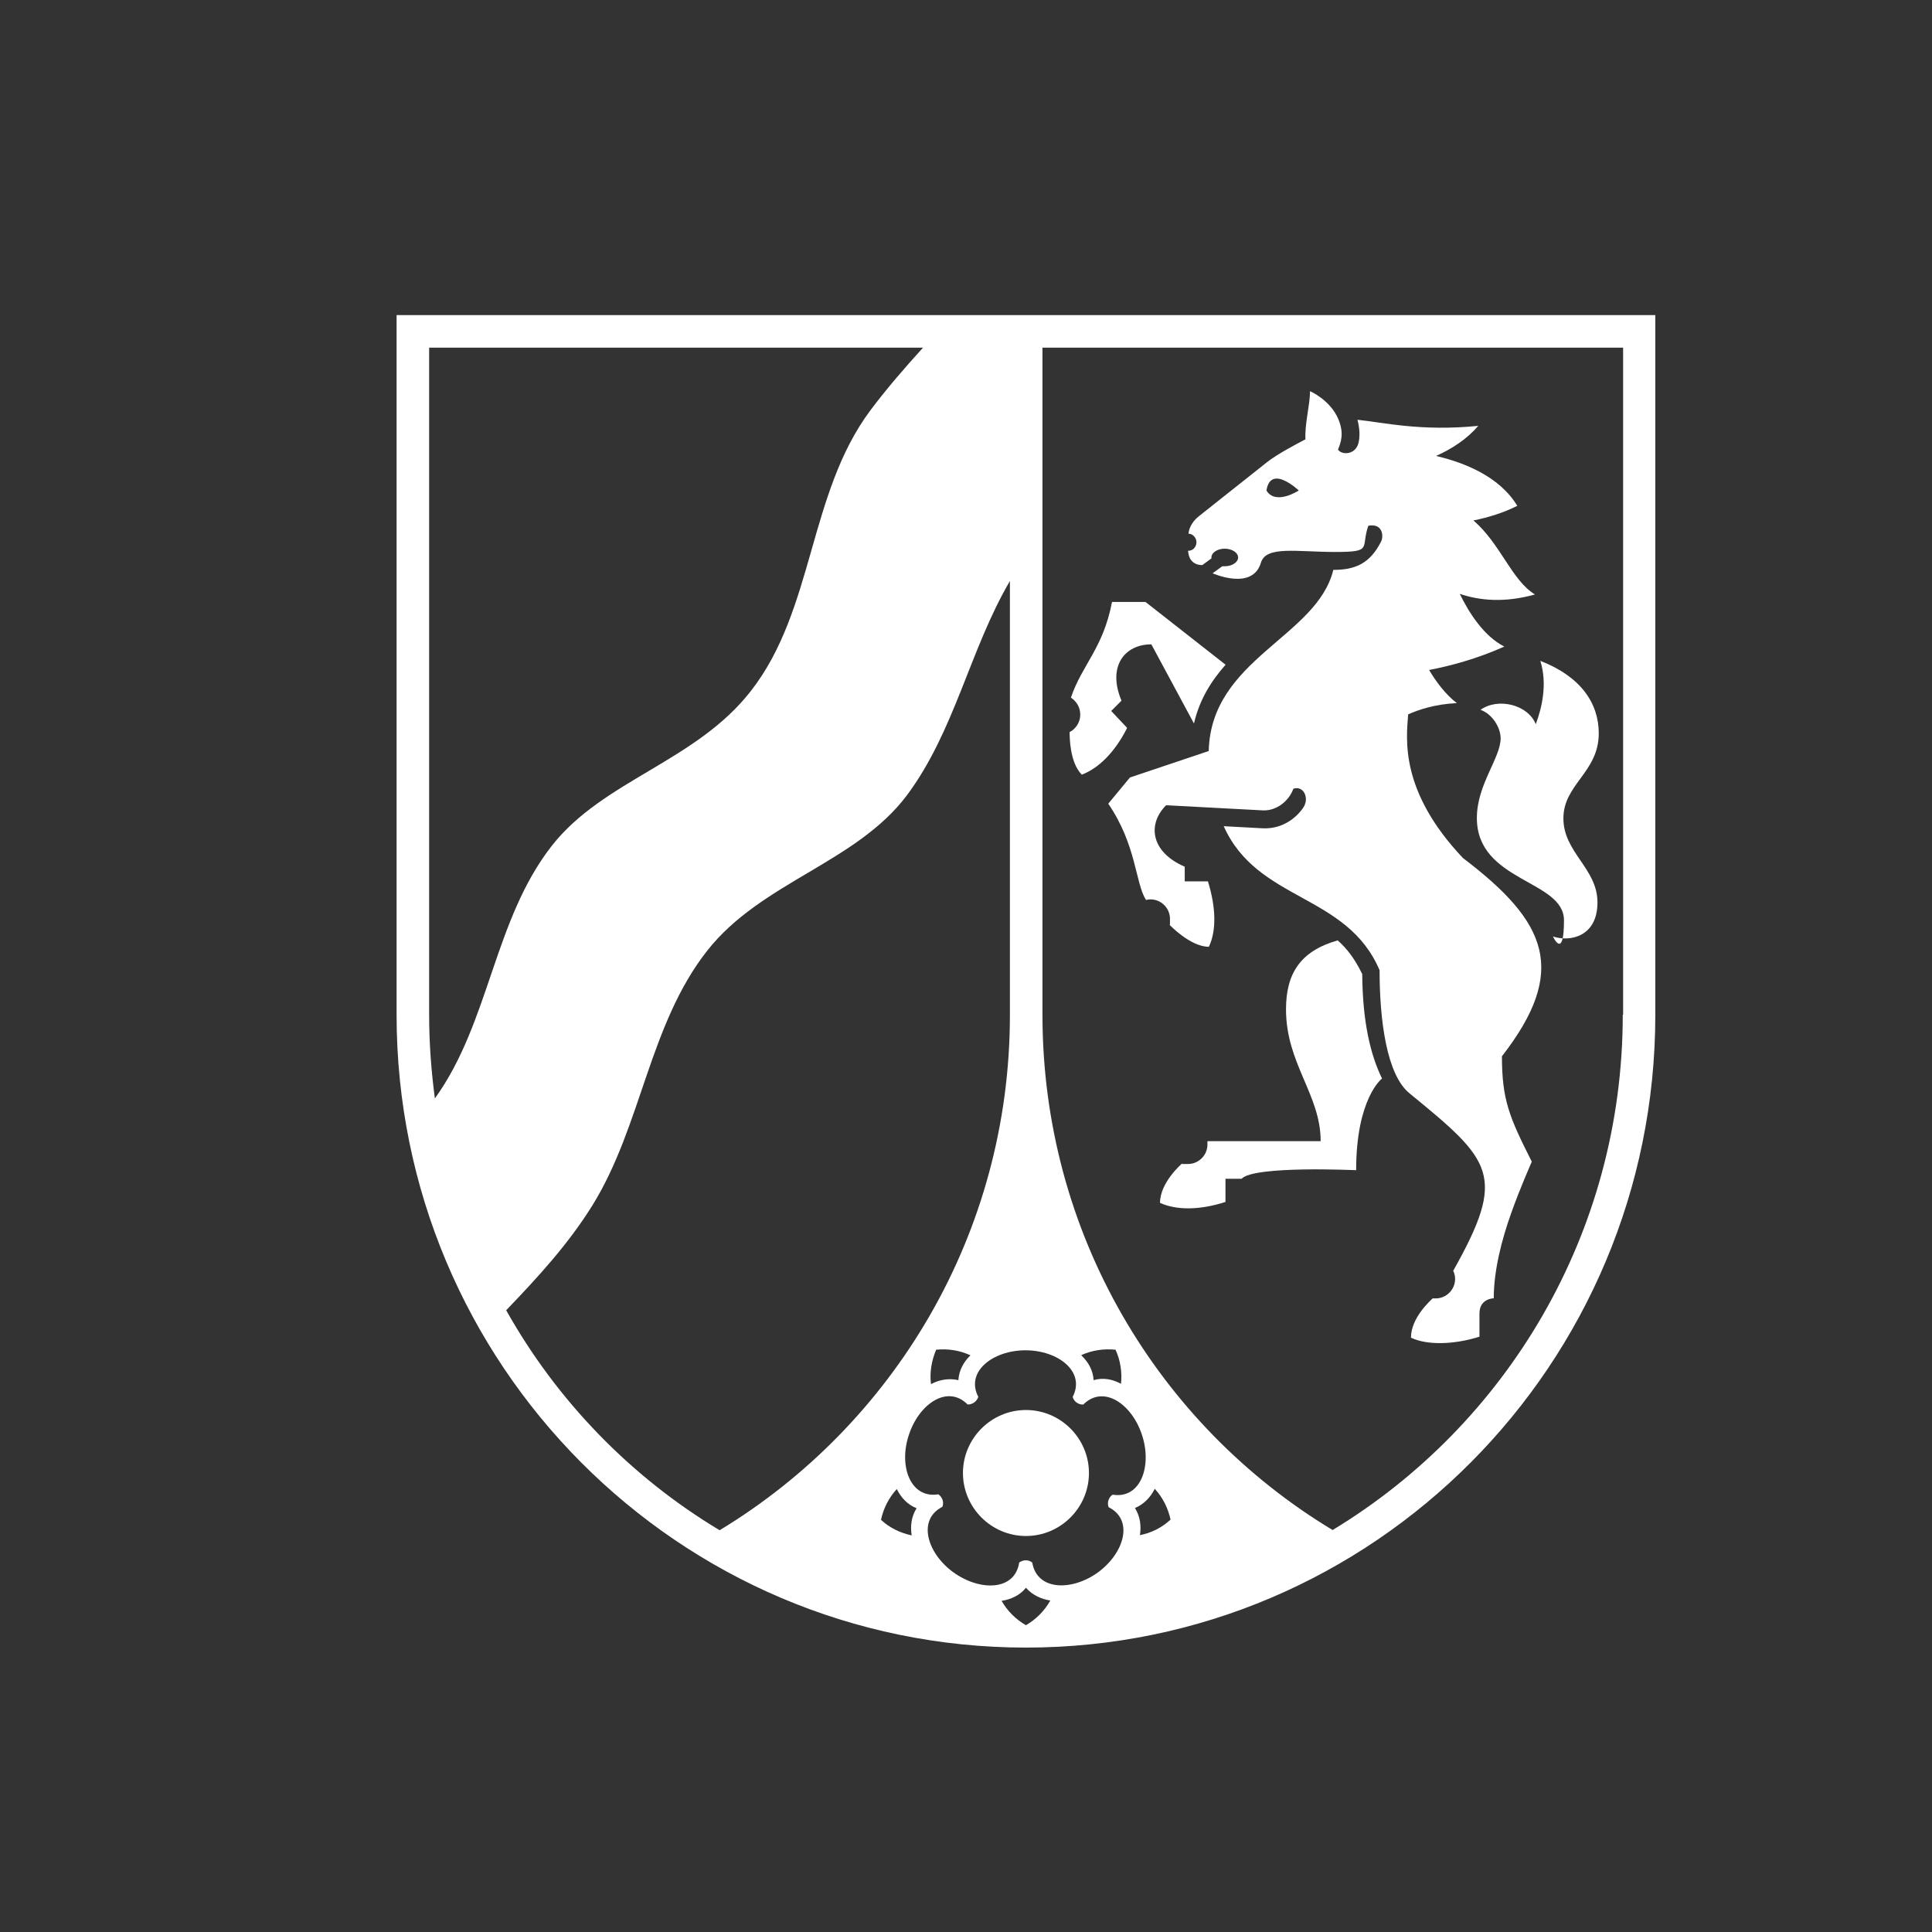 <?xml version="1.0" encoding="UTF-8"?>
<svg xmlns="http://www.w3.org/2000/svg" viewBox="0 0 165 165">
  <rect x="0" y="0" width="165" height="165" fill="#333333" stroke="none"/>
  <g>
    <path style="fill:white; fill-rule: evenodd;" d="M87.62,120.42c-2.96,0-5.38,2.42-5.38,5.38s2.42,5.38,5.38,5.38,5.38-2.42,5.38-5.38-2.42-5.38-5.38-5.38Z"/>
    <path style="fill:white; fill-rule: evenodd;" d="M101.48,47.09c0,.36.21,1.17,1.2,1.17l.78-.57v-.08c0-.42.52-.75,1.14-.75s1.14.34,1.14.75-.52.75-1.14.75-.13,0-.21,0l-.83.6s3.41,1.53,4.13-.91c.44-1.46,3.07-.91,6.34-.91s2.16-.34,2.83-2.24c1.22-.23,1.33.88,1.09,1.35-.94,1.85-2.16,2.42-4.08,2.42-1.4,5.75-10.45,7.59-10.64,15.47l-6.73,2.26-1.85,2.24c2.42,3.54,2.29,6.73,3.22,8.22.13-.03.26-.05.39-.05.91,0,1.66.75,1.66,1.66s0,.34-.03.52c0,0,1.77,1.87,3.35,1.87.65-1.35.62-3.35-.08-5.59h-1.98v-1.25c-2.89-1.25-3.22-3.61-1.59-5.25l8.27.44c1.14.05,2.21-.78,2.6-1.85.86-.29,1.38.78.86,1.59-.57.86-1.77,1.87-3.48,1.79l-3.33-.18c2.89,6.47,10.51,5.72,13.31,12.3,0,4.26.6,8.92,2.55,10.51,7.1,5.8,8.32,7,3.74,15.16.1.21.16.44.16.7,0,.91-.75,1.66-1.66,1.66s-.18,0-.26,0c-.16.16-1.85,1.64-1.85,3.35,1.33.65,3.61.62,5.85-.08v-1.98c0-1.3,1.22-1.3,1.22-1.3,0-2.31.65-4.94,1.51-7.33.78-2.18,1.59-3.98,1.74-4.34-1.92-3.8-2.55-5.28-2.55-9,5.69-7.33,3.87-11.47-3.33-16.93-5.41-5.72-4.84-10.14-4.68-12.27.86-.39,2.31-.88,4.16-.96-.99-.75-1.82-1.9-2.37-2.83,1.77-.34,4.06-.94,6.42-2-1.72-.88-2.99-2.83-3.8-4.5,1.69.57,3.82.78,6.42.05-2-1.22-2.91-4.29-5.25-6.32,1.27-.26,2.55-.65,3.74-1.25-1.51-2.5-4.5-3.69-6.94-4.26,1.35-.6,2.63-1.43,3.61-2.57-4.89.49-8.09-.29-10.32-.52.18.68.21,1.27.13,1.77-.16,1.27-1.48,1.27-1.79.78.23-.6.55-1.35.03-2.6-.7-1.66-2.42-2.39-2.42-2.39,0,1.17-.47,2.83-.39,4.11-.75.39-2.42,1.27-3.28,1.95l-5.8,4.6c-.73.57-.88,1.2-.91,1.51.36,0,.68.34.68.73s-.29.73-.7.73l-.05.05ZM110.92,41.89s-1.98,1.3-2.76,0c.36-2.29,2.76,0,2.76,0Z"/>
    <path style="fill:white; fill-rule: evenodd;" d="M126.42,60.61c1.09.39,1.74,1.59,1.74,2.44,0,1.69-2.03,3.95-2.03,6.81,0,5.46,7.44,5.28,7.44,8.74s-.94,1.38-.94,1.38c1.48.49,3.8,0,3.8-2.91s-2.91-4.26-2.91-7.18,3.02-3.93,3.02-7.26h0c0-2.55-1.51-4.84-4.99-6.19.62,1.98.13,4.03-.39,5.41-.65-1.66-3.22-2.31-4.73-1.22v-.03Z"/>
    <path style="fill:white; fill-rule: evenodd;" d="M114.22,80.32c-3.17.91-4.39,2.83-4.39,5.88,0,4.65,2.96,7.28,2.96,11.26h-9.67v.29c0,.91-.75,1.66-1.66,1.66s-.34,0-.52-.03c0,0-1.87,1.59-1.87,3.35,1.43.65,3.43.62,5.59-.08v-1.98h1.38c1.04-1.14,9.78-.73,9.78-.73,0-6.16,2.21-7.83,2.21-7.83-.99-2.03-1.66-4.84-1.69-8.92-.6-1.25-1.3-2.18-2.11-2.89h0Z"/>
    <path style="fill:white; fill-rule: evenodd;" d="M96.25,62.15l-1.35-1.43.88-.88c-1.22-2.89.23-4.81,2.55-4.81l3.64,6.76c.47-2.05,1.48-3.64,2.7-5.02l-6.84-5.36h-2.86c-.75,3.95-2.57,5.38-3.51,8.17.1.08.23.16.31.26.65.65.65,1.72,0,2.37-.13.13-.26.23-.42.31,0,.39,0,2.6,1.04,3.64,1.48-.57,2.83-1.95,3.85-3.95v-.05Z"/>
    <path style="fill:white; fill-rule: evenodd;" d="M141.37,26.91H33.87v59.76c0,29.85,24.08,54.04,53.75,54.04s53.75-24.18,53.75-54.04V26.91ZM36.65,86.67V29.69h42.18c-1.56,1.72-3.09,3.48-4.5,5.36-5.3,7.1-4.78,16.98-10.17,23.92-4.68,6.06-12.64,7.65-17.03,13.26-4.97,6.34-5.3,15.08-9.99,21.58-.31-2.34-.49-4.73-.49-7.15h0ZM61.43,130.67c-7.57-4.55-13.86-11.03-18.2-18.77,2.7-2.81,5.33-5.67,7.39-9,4.19-6.79,4.81-15.39,9.78-21.71,4.6-5.85,12.69-7.49,17.03-13.24,4.11-5.49,5.38-12.46,8.82-18.33v37.06c0,18.7-9.96,35.03-24.78,44h-.03ZM82.89,115.74c-.6.57-.99,1.3-1.04,2.13-.81-.18-1.61-.05-2.34.34-.13-.99.05-2,.44-2.94.99-.1,2,.05,2.91.47h.03ZM77.87,131.13c-.99-.21-1.9-.65-2.63-1.33.21-.99.68-1.9,1.35-2.63.36.73.91,1.33,1.69,1.64-.44.7-.55,1.51-.42,2.31h0ZM87.62,138.8c-.86-.49-1.59-1.22-2.08-2.08.81-.13,1.56-.47,2.08-1.12.55.62,1.27.96,2.08,1.09-.49.88-1.22,1.61-2.08,2.11h0ZM93.78,134.28c-2.26,1.64-5.23,1.56-5.62-.83-.31-.26-.78-.26-1.12,0-.36,2.42-3.35,2.47-5.62.83-2.26-1.64-3.09-4.5-.94-5.59.16-.39,0-.83-.34-1.07-2.39.39-3.41-2.42-2.52-5.07.86-2.65,3.3-4.34,5.02-2.6.42,0,.78-.26.91-.65-1.12-2.16,1.25-3.98,4.03-3.98s5.15,1.82,4.03,3.98c.1.39.49.68.91.65,1.72-1.72,4.16-.05,5.02,2.63.86,2.65-.13,5.46-2.52,5.07-.34.23-.49.68-.34,1.07,2.18,1.09,1.33,3.95-.94,5.59l.03-.03ZM92.33,115.74c.91-.42,1.92-.57,2.94-.47.42.91.57,1.92.47,2.91-.73-.39-1.53-.55-2.34-.31-.05-.83-.44-1.53-1.04-2.11l-.03-.03ZM97.35,131.13c.13-.81.03-1.61-.42-2.34.75-.31,1.33-.91,1.69-1.64.68.73,1.14,1.66,1.35,2.63-.73.68-1.64,1.14-2.63,1.33v.03ZM138.59,86.67c0,18.7-9.96,35.03-24.78,44-14.85-8.95-24.78-25.3-24.78-44V29.69h49.59v56.97h-.03Z"/>
  </g>
</svg>
